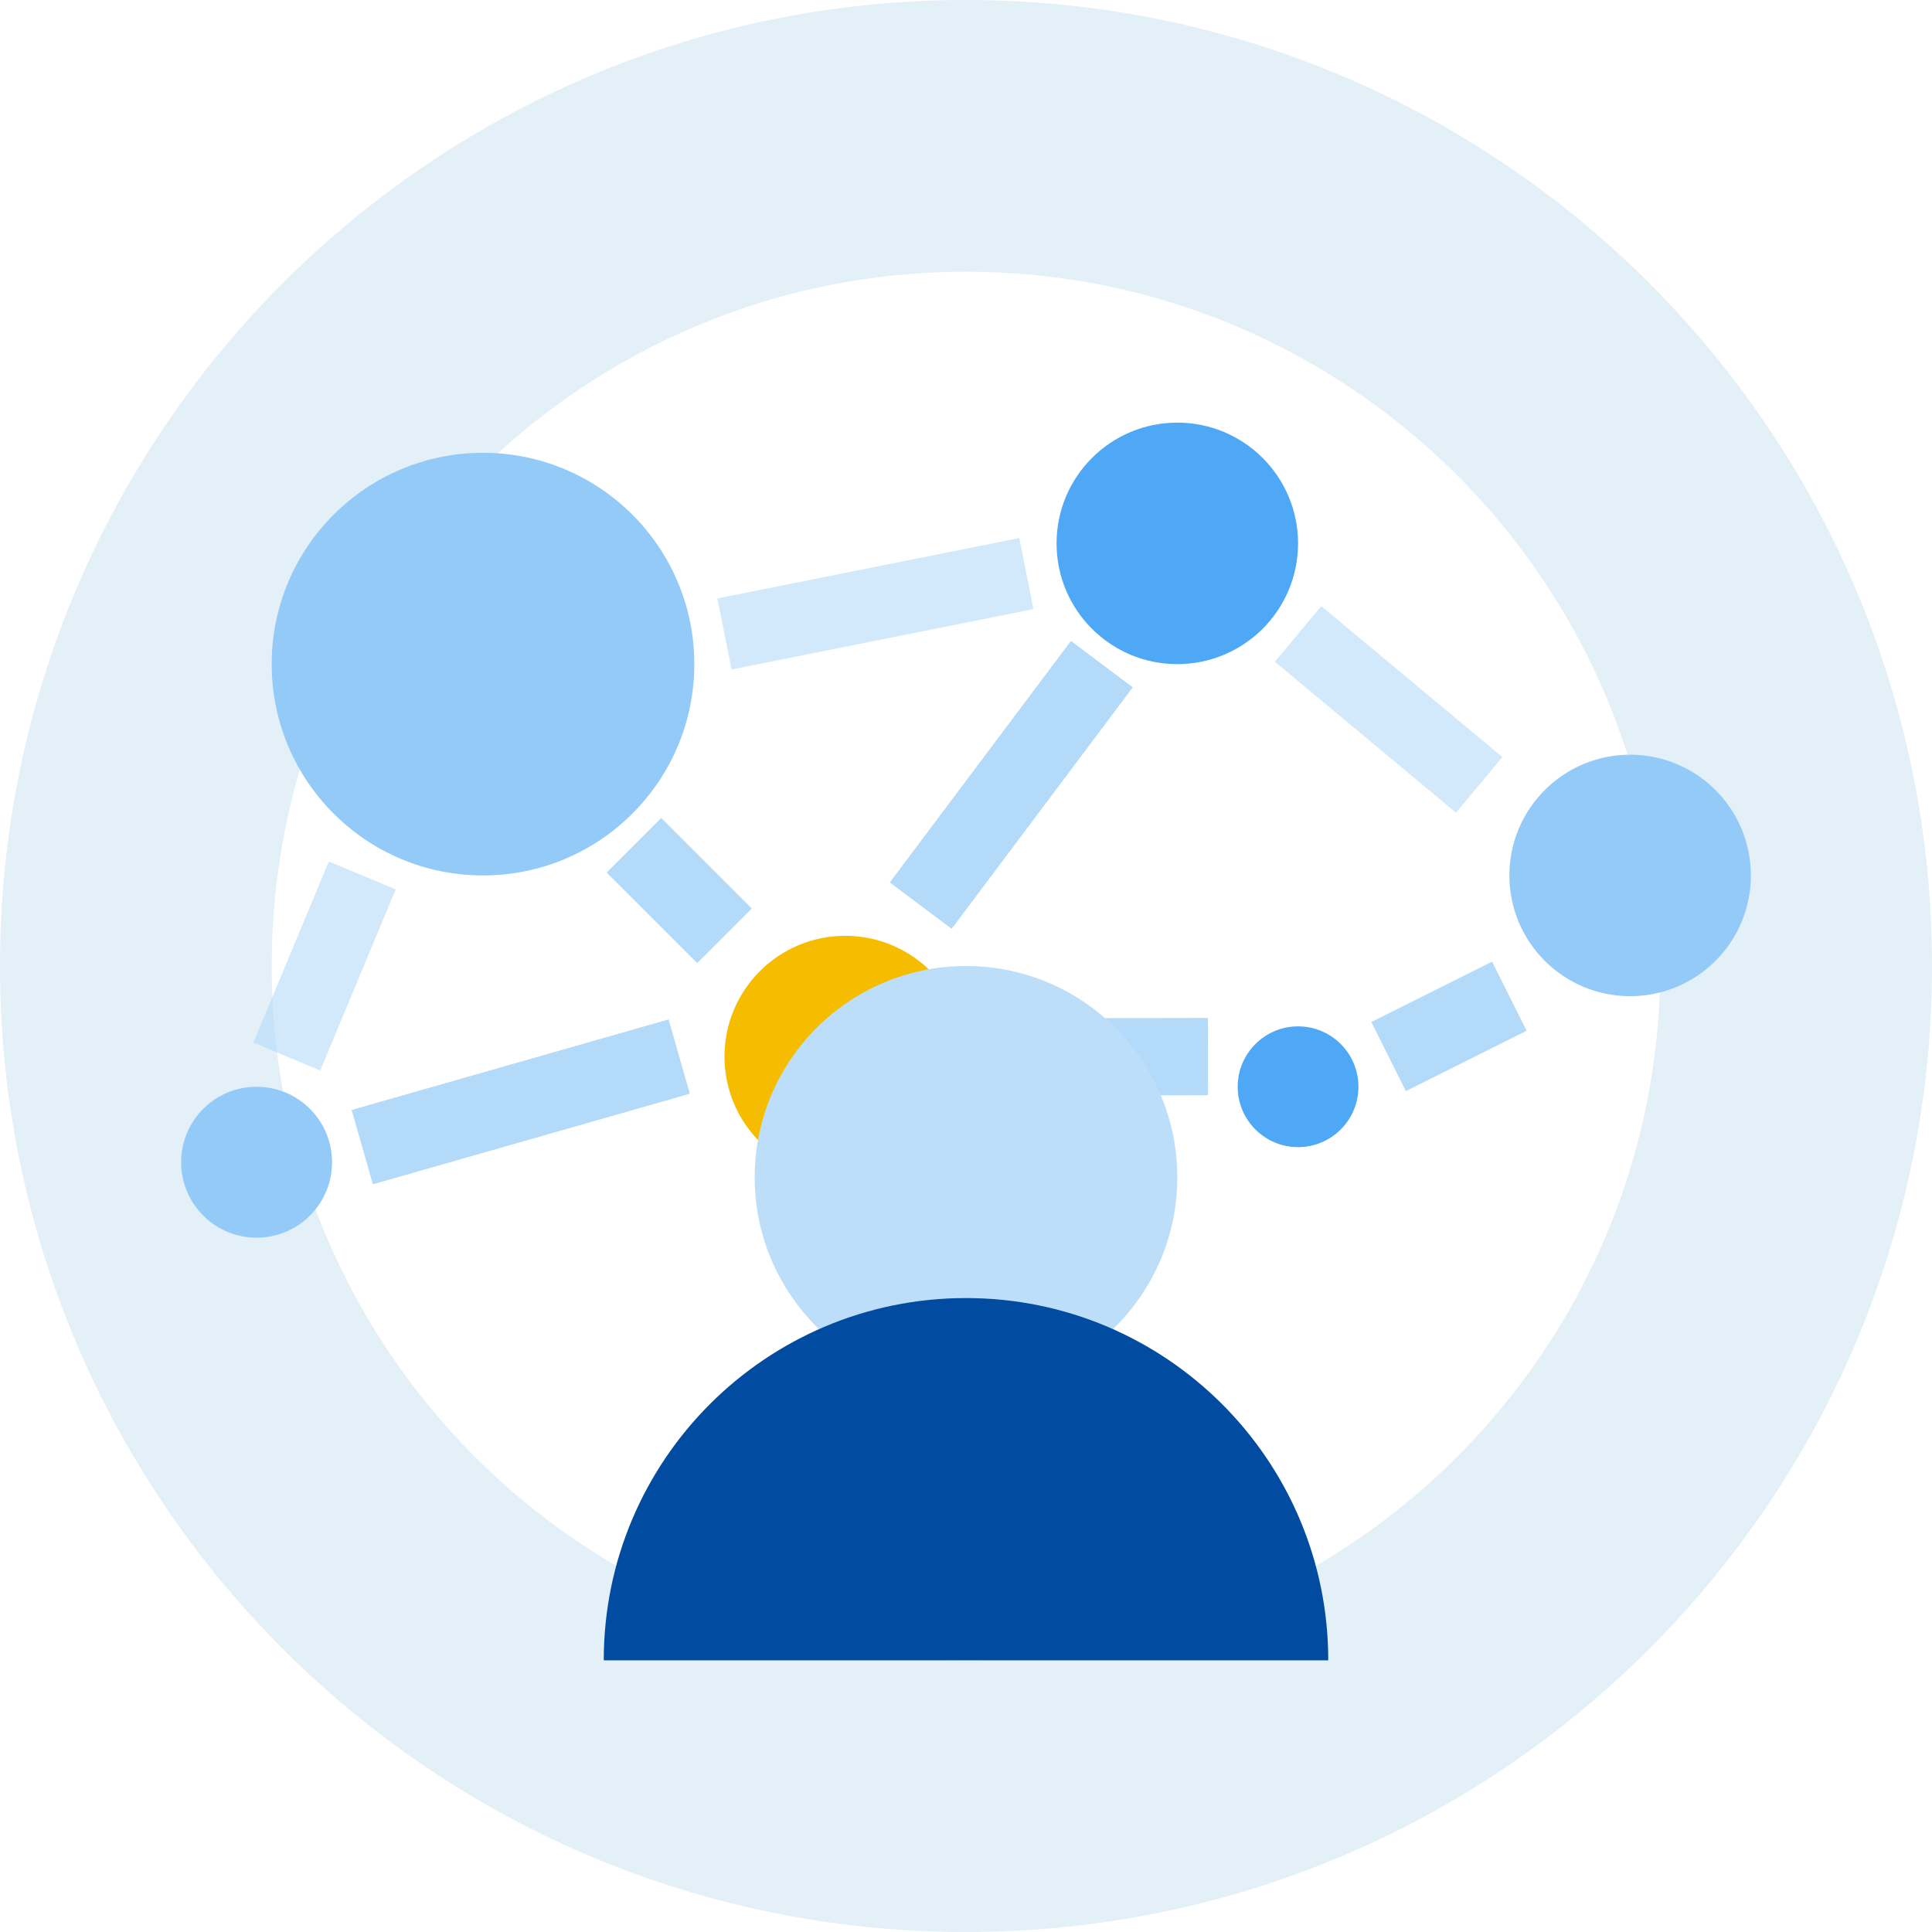 <svg xmlns="http://www.w3.org/2000/svg" xmlns:xlink="http://www.w3.org/1999/xlink" width="80" height="80" viewBox="0 0 80 80" fill="none"><path d="M80 40C80 62.091 62.091 80 40 80C17.909 80 0 62.091 0 40C0 17.909 17.909 0 40 0C62.091 0 80 17.909 80 40Z" fill="#E3F0F7"></path><path d="M68.75 40C68.75 55.878 55.878 68.75 40 68.75C24.122 68.75 11.25 55.878 11.25 40C11.25 24.122 24.122 11.25 40 11.25C55.878 11.25 68.75 24.122 68.75 40Z" fill="#FFFFFF"></path><g filter="url(#filter_14_90)"><path d="M53.75 22.5C53.75 19.739 51.511 17.5 48.75 17.5C45.989 17.5 43.75 19.739 43.75 22.5C43.75 25.261 45.989 27.5 48.75 27.5C51.511 27.5 53.75 25.261 53.75 22.5Z" fill="#4EA8F5"></path></g><g filter="url(#filter_14_91)"><path d="M13.75 48.125C13.75 46.399 12.351 45 10.625 45C8.899 45 7.5 46.399 7.5 48.125C7.5 49.851 8.899 51.25 10.625 51.25C12.351 51.25 13.75 49.851 13.75 48.125Z" fill="#94CAF7"></path></g><g filter="url(#filter_14_93)"><path d="M56.25 45C56.25 43.619 55.131 42.5 53.75 42.5C52.369 42.5 51.25 43.619 51.25 45C51.25 46.381 52.369 47.5 53.75 47.5C55.131 47.5 56.25 46.381 56.25 45Z" fill="#4EA8F5"></path></g><path d="M10.491 43.173L13.616 35.673L16.385 36.827L13.26 44.327L10.491 43.173Z" fill-rule="evenodd" fill="#B4DAFA" fill-opacity="0.6"></path><path d="M29.706 24.779L42.206 22.279L42.794 25.221L30.294 27.721L29.706 24.779Z" fill-rule="evenodd" fill="#B4DAFA" fill-opacity="0.6"></path><path d="M54.71 25.098L62.21 31.348L60.29 33.652L52.79 27.402L54.71 25.098Z" fill-rule="evenodd" fill="#B4DAFA" fill-opacity="0.6"></path><path d="M14.56 45.962L27.686 42.212L28.565 45.289L15.44 49.039L14.56 45.962Z" fill-rule="evenodd" fill="#B4DAFA"></path><path d="M27.381 33.869L31.131 37.619L28.869 39.881L25.119 36.131L27.381 33.869Z" fill-rule="evenodd" fill="#B4DAFA"></path><path d="M36.845 36.54L44.345 26.54L46.905 28.46L39.405 38.46L36.845 36.54Z" fill-rule="evenodd" fill="#B4DAFA"></path><path d="M41.318 42.168L50.014 42.15L50.021 45.35L41.324 45.368L41.318 42.168Z" fill-rule="evenodd" fill="#B4DAFA"></path><path d="M56.784 42.319L61.784 39.819L63.215 42.681L58.215 45.181L56.784 42.319Z" fill-rule="evenodd" fill="#B4DAFA"></path><path d="M28.75 27.5C28.75 32.333 24.832 36.25 20 36.25C15.168 36.25 11.25 32.333 11.25 27.5C11.25 22.668 15.168 18.75 20 18.75C24.832 18.75 28.75 22.668 28.75 27.5Z" fill="#94CAF7"></path><path d="M40 43.75C40 46.511 37.761 48.75 35 48.75C32.239 48.75 30 46.511 30 43.75C30 40.989 32.239 38.75 35 38.75C37.761 38.75 40 40.989 40 43.75Z" fill="#F5BC00"></path><path d="M48.75 48.75C48.75 53.583 44.833 57.5 40 57.5C35.167 57.5 31.25 53.583 31.25 48.75C31.25 43.917 35.167 40 40 40C44.833 40 48.75 43.917 48.75 48.75Z" fill="#BDDEF9"></path><path d="M72.5 36.25C72.5 39.011 70.261 41.25 67.5 41.25C64.739 41.25 62.5 39.011 62.5 36.25C62.5 33.489 64.739 31.25 67.5 31.25C70.261 31.25 72.5 33.489 72.5 36.25Z" fill="#94CAF7"></path><path d="M40 53.75C48.284 53.75 55 60.466 55 68.75L25 68.75C25 60.466 31.716 53.75 40 53.75Z" style="mix-blend-mode:multiply" fill="#014BA0"></path><defs><filter id="filter_14_90" x="41.75" y="15.5" width="14" height="14" filterUnits="userSpaceOnUse" color-interpolation-filters="sRGB"><feGaussianBlur stdDeviation="1"></feGaussianBlur></filter><filter id="filter_14_91" x="5.5" y="43" width="10.25" height="10.25" filterUnits="userSpaceOnUse" color-interpolation-filters="sRGB"><feGaussianBlur stdDeviation="1"></feGaussianBlur></filter><filter id="filter_14_93" x="49.25" y="40.5" width="9" height="9" filterUnits="userSpaceOnUse" color-interpolation-filters="sRGB"><feGaussianBlur stdDeviation="1"></feGaussianBlur></filter></defs></svg>